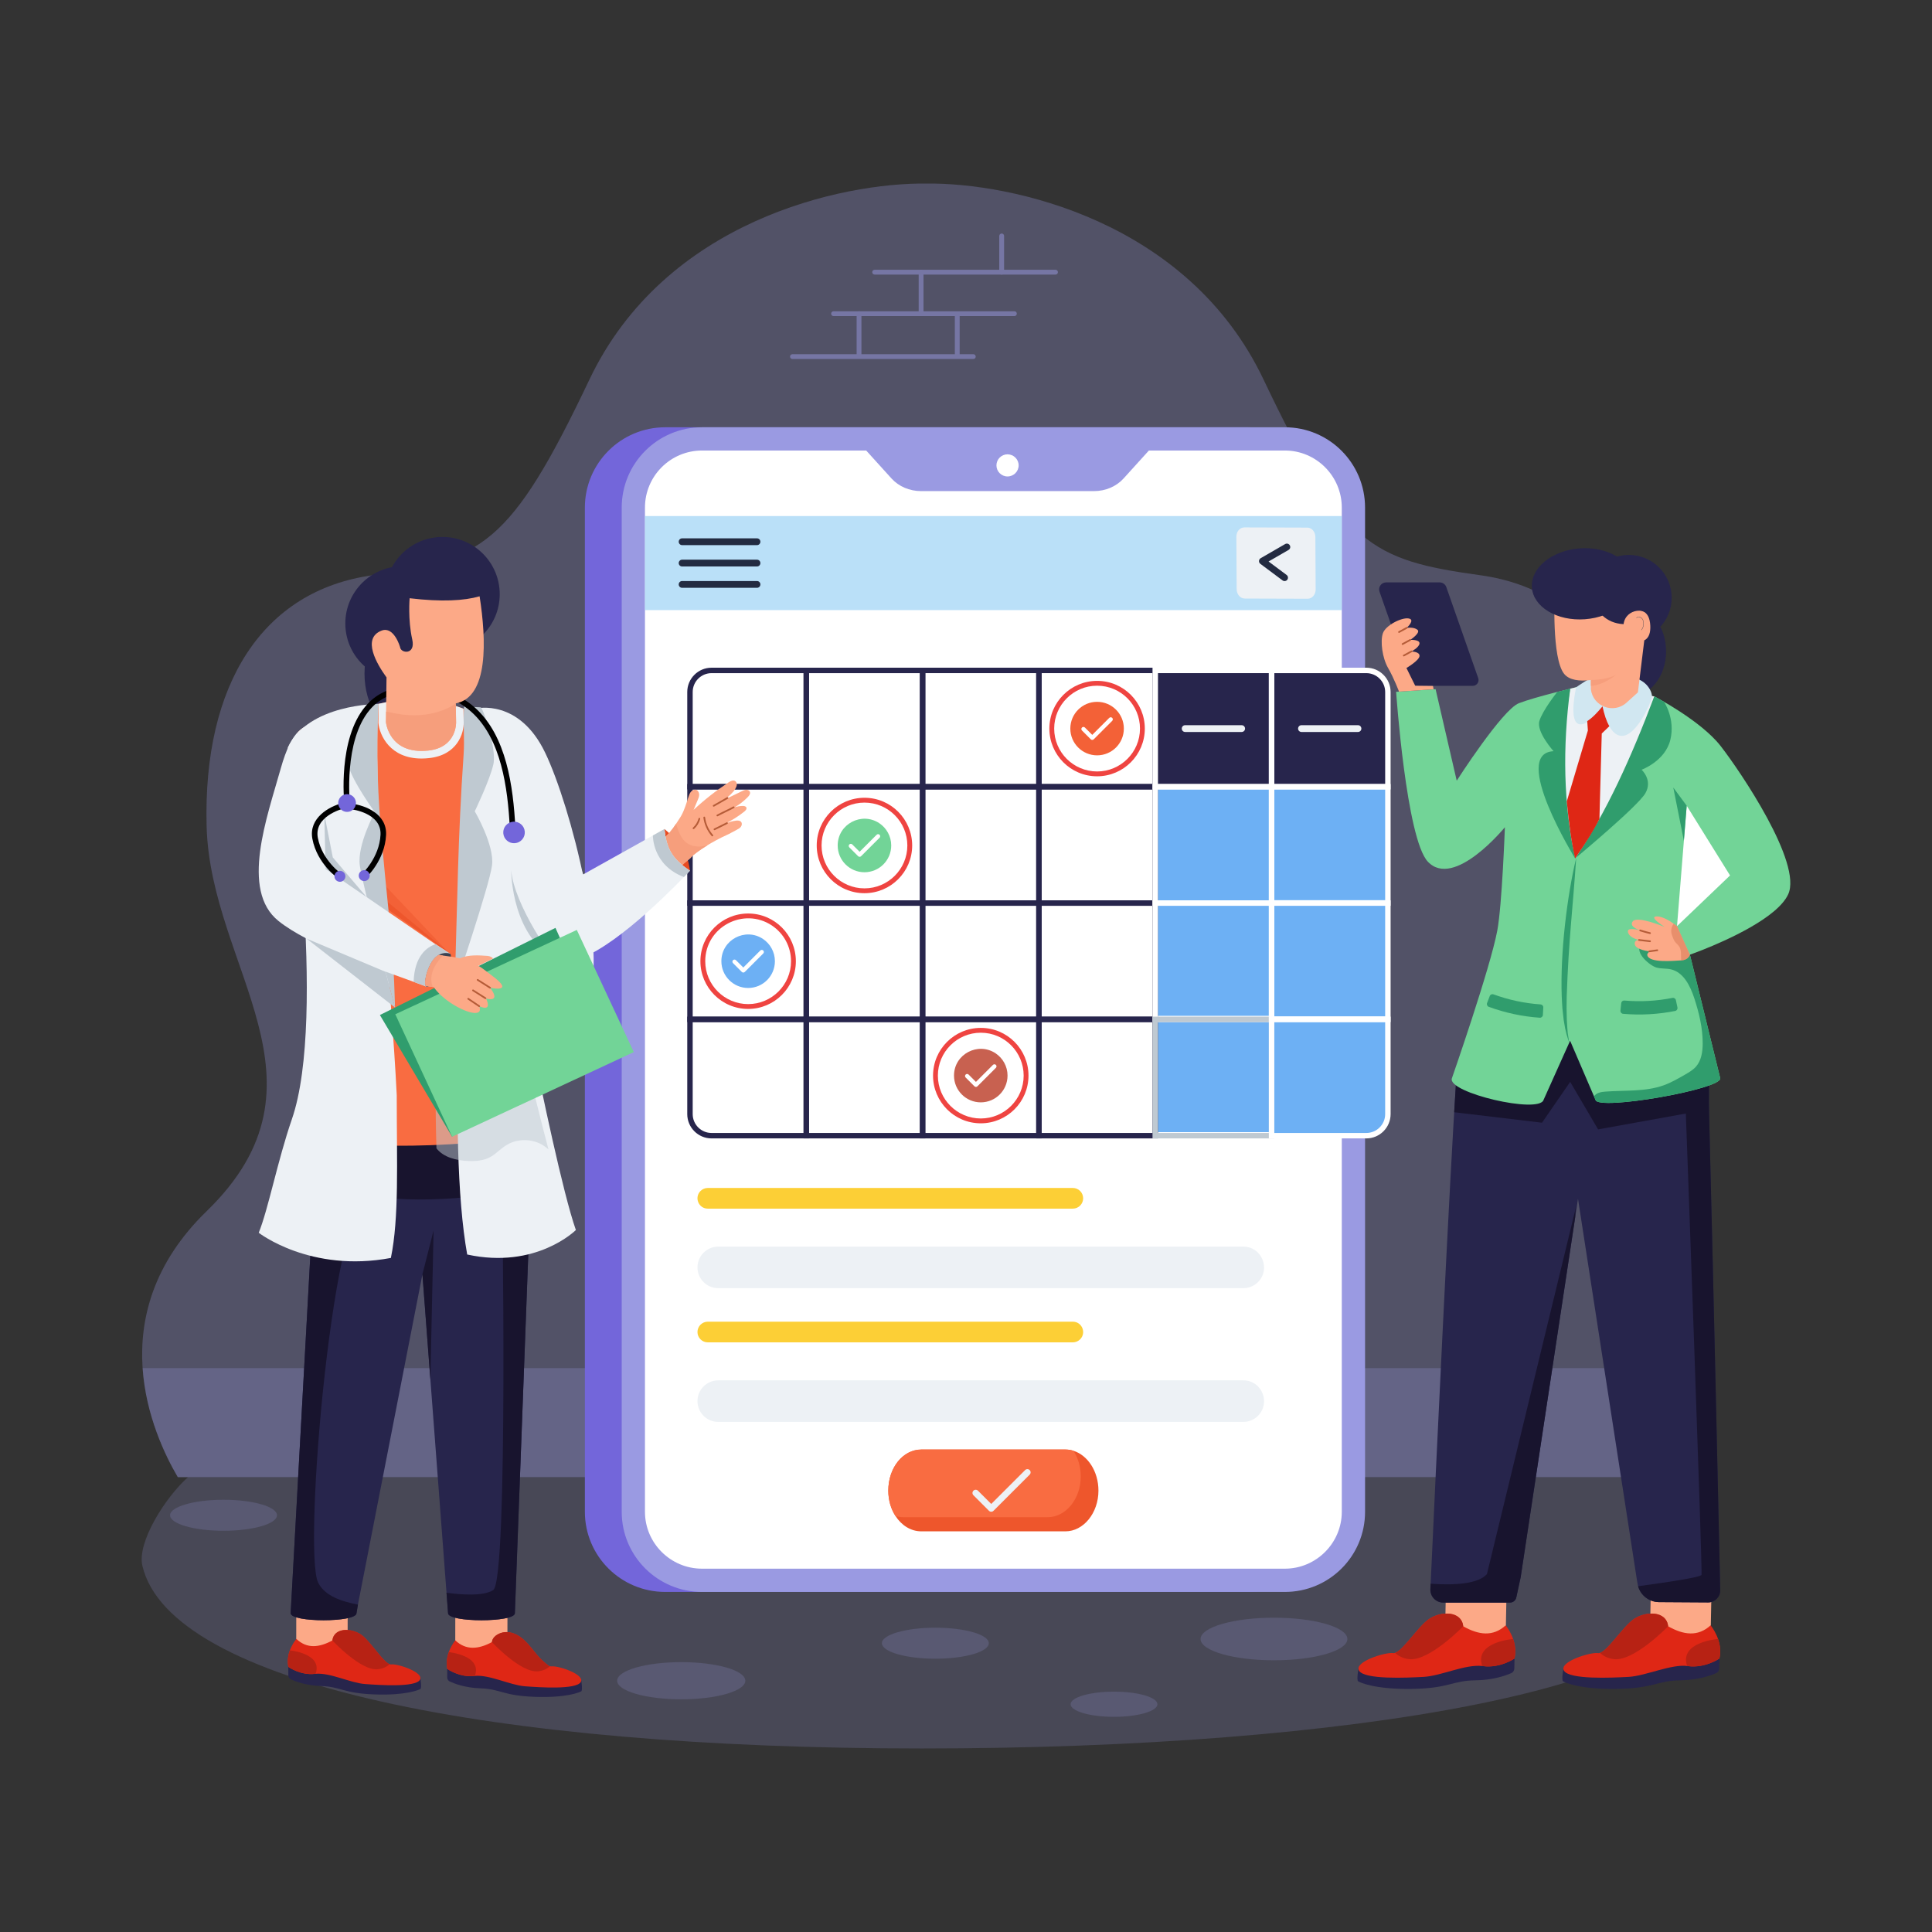 <?xml version="1.0" encoding="utf-8"?>
<svg xmlns="http://www.w3.org/2000/svg" enable-background="new 0 0 600 600" id="Layer_1" version="1.1" viewBox="0 0 600 600" x="0" y="0">
  <rect x="0" y="0" width="600" height="600" fill="#333333" stroke="none"/>
  <g id="Appointment_Scheduling_1_">
    <g id="Appointment_Scheduling">
      <g>
        <g opacity=".5">
          <g>
            <path d="M302.267,111.494H246.105c-0.414,0-0.75-0.336-0.75-0.75s0.336-0.75,0.75-0.75&#xD;&#xA;						h56.161c0.414,0,0.75,0.336,0.75,0.75S302.681,111.494,302.267,111.494z" fill="#9a9ae2"/>
          </g>
          <g>
            <path d="M315.03,98.166h-56.161c-0.414,0-0.75-0.336-0.75-0.75s0.336-0.75,0.75-0.75&#xD;&#xA;						h56.161c0.414,0,0.75,0.336,0.75,0.75S315.444,98.166,315.03,98.166z" fill="#9a9ae2"/>
          </g>
          <g>
            <path d="M327.794,85.274h-56.161c-0.414,0-0.75-0.336-0.75-0.75s0.336-0.75,0.75-0.75&#xD;&#xA;						h56.161c0.414,0,0.75,0.336,0.75,0.75S328.209,85.274,327.794,85.274z" fill="#9a9ae2"/>
          </g>
          <g>
            <path d="M286.056,98.166c-0.414,0-0.75-0.336-0.75-0.75V84.524&#xD;&#xA;						c0-0.414,0.336-0.75,0.75-0.75s0.75,0.336,0.75,0.75v12.892&#xD;&#xA;						C286.806,97.83,286.47,98.166,286.056,98.166z" fill="#9a9ae2"/>
          </g>
          <g>
            <path d="M266.779,111.057c-0.414,0-0.75-0.336-0.75-0.75V97.416&#xD;&#xA;						c0-0.414,0.336-0.75,0.75-0.75s0.75,0.336,0.75,0.75v12.892&#xD;&#xA;						C267.529,110.722,267.193,111.057,266.779,111.057z" fill="#9a9ae2"/>
          </g>
          <g>
            <path d="M297.282,111.229c-0.414,0-0.75-0.336-0.75-0.75V97.587&#xD;&#xA;						c0-0.414,0.336-0.75,0.75-0.75s0.75,0.336,0.75,0.75v12.892&#xD;&#xA;						C298.032,110.893,297.696,111.229,297.282,111.229z" fill="#9a9ae2"/>
          </g>
          <g>
            <path d="M311.08,85.274c-0.414,0-0.75-0.336-0.75-0.75V73.27&#xD;&#xA;						c0-0.414,0.336-0.75,0.75-0.75s0.75,0.336,0.75,0.75v11.254&#xD;&#xA;						C311.83,84.939,311.494,85.274,311.08,85.274z" fill="#9a9ae2"/>
          </g>
        </g>
        <g>
          <g>
            <g opacity=".3">
              <path d="M64.169,376.147c-33.39,32.415-16.674,69.46-8.954,82.584h461.215&#xD;&#xA;							c11.597-14.239,25.236-53.097-5.138-82.584c-41.4-40.163-1.18-75.264,0-119.5&#xD;&#xA;							c1.18-44.226-17.432-73.238-51.448-77.986&#xD;&#xA;							c-34.007-4.719-42.875-9.115-67.424-60.763&#xD;&#xA;							c-23.521-49.488-78.518-61.182-104.685-60.896&#xD;&#xA;							c-26.176-0.285-81.173,11.409-104.694,60.896&#xD;&#xA;							c-24.549,51.648-33.417,56.044-67.424,60.763&#xD;&#xA;							c-34.016,4.748-52.628,33.759-51.448,77.986&#xD;&#xA;							C65.358,300.883,105.569,335.984,64.169,376.147z" fill="#9a9ae2"/>
            </g>
            <g opacity=".25">
              <path d="M44.291,424.874c1.012,14.865,7.081,27.325,10.924,33.857h461.215&#xD;&#xA;							c5.579-6.85,11.628-19.398,13.024-33.857H44.291z" fill="#9a9ae2"/>
            </g>
            <g opacity=".2">
              <path d="M528.409,492.526c0,31.333-108.386,50.477-242.092,50.477&#xD;&#xA;							S52.846,523.031,44.216,486.274c-1.713-7.308,7.117-21.257,14.187-27.546h458.027&#xD;&#xA;							C529.361,465.998,528.409,484.4,528.409,492.526z" fill="#9a9ae2"/>
            </g>
          </g>
          <g>
            <g>
              <g>
                <g>
                  <g>
                    <path d="M412.495,157.643v311.845c0,13.776-11.127,24.902-24.902,24.902&#xD;&#xA;										H206.588c-13.775,0-24.95-11.126-24.95-24.902V157.643&#xD;&#xA;										c0-13.775,11.175-24.949,24.95-24.949h181.005&#xD;&#xA;										C401.368,132.694,412.495,143.868,412.495,157.643z" fill="#7366da"/>
                  </g>
                  <g>
                    <path d="M423.932,157.643v311.845c0,13.776-11.127,24.902-24.902,24.902&#xD;&#xA;										H218.026c-13.775,0-24.95-11.126-24.95-24.902V157.643&#xD;&#xA;										c0-13.775,11.175-24.949,24.95-24.949h181.005&#xD;&#xA;										C412.805,132.694,423.932,143.868,423.932,157.643z" fill="#9a9ae2"/>
                  </g>
                  <g>
                    <path d="M416.707,157.641v311.847c0,9.725-7.955,17.679-17.679,17.679&#xD;&#xA;										H218.025c-9.782,0-17.727-7.945-17.727-17.679V157.641&#xD;&#xA;										c0-9.791,7.936-17.727,17.727-17.727h181.003&#xD;&#xA;										C408.762,139.914,416.707,147.869,416.707,157.641z" fill="#fff"/>
                  </g>
                  <g opacity=".7">
                    <rect fill="#9dd3f5" height="29.212" width="216.407" x="200.3" y="160.263"/>
                  </g>
                </g>
              </g>
              <g>
                <g>
                  <path d="M235.092,169.296h-23.257c-0.583,0-1.055-0.472-1.055-1.055&#xD;&#xA;									s0.473-1.055,1.055-1.055h23.257c0.583,0,1.055,0.472,1.055,1.055&#xD;&#xA;									S235.675,169.296,235.092,169.296z" fill="#232b41"/>
                </g>
                <g>
                  <path d="M235.092,175.924h-23.257c-0.583,0-1.055-0.472-1.055-1.055&#xD;&#xA;									s0.473-1.055,1.055-1.055h23.257c0.583,0,1.055,0.472,1.055,1.055&#xD;&#xA;									S235.675,175.924,235.092,175.924z" fill="#232b41"/>
                </g>
                <g>
                  <path d="M235.092,182.551h-23.257c-0.583,0-1.055-0.472-1.055-1.055&#xD;&#xA;									s0.473-1.055,1.055-1.055h23.257c0.583,0,1.055,0.472,1.055,1.055&#xD;&#xA;									S235.675,182.551,235.092,182.551z" fill="#232b41"/>
                </g>
              </g>
              <g>
                <path d="M408.5,166.757l0.091,16.296&#xD;&#xA;								c0.009,1.6-1.101,2.893-2.482,2.888l-19.541-0.058&#xD;&#xA;								c-1.38-0.004-2.505-1.303-2.514-2.903l-0.091-16.296&#xD;&#xA;								c-0.009-1.6,1.101-2.893,2.482-2.888l19.541,0.058&#xD;&#xA;								C407.367,163.858,408.491,165.157,408.5,166.757z" fill="#edf1f5"/>
              </g>
              <g>
                <path d="M398.308,180.248l-6.891-5.14&#xD;&#xA;								c-0.606-0.453-0.553-1.38,0.103-1.759l7.596-4.388&#xD;&#xA;								c0.505-0.292,1.15-0.119,1.441,0.386c0.292,0.504,0.119,1.15-0.386,1.441&#xD;&#xA;								l-6.209,3.587l5.606,4.182c0.467,0.348,0.563,1.01,0.215,1.477&#xD;&#xA;								C399.439,180.496,398.779,180.598,398.308,180.248z" fill="#232b41"/>
              </g>
            </g>
            <g>
              <g>
                <path d="M336.383,372.142c0,1.758-1.419,3.211-3.211,3.211H219.817&#xD;&#xA;								c-2.862,0-4.277-3.456-2.271-5.482c0.582-0.576,1.382-0.94,2.271-0.94&#xD;&#xA;								h113.355C334.945,368.931,336.383,370.368,336.383,372.142z" fill="#fccf36"/>
              </g>
              <g>
                <path d="M390.679,398.166c-1.169,1.169-2.777,1.889-4.564,1.889H223.059&#xD;&#xA;								c-3.564,0-6.453-2.878-6.453-6.453c0-3.562,2.894-6.453,6.453-6.453h163.056&#xD;&#xA;								C391.894,387.149,394.699,394.146,390.679,398.166z" fill="#edf1f5"/>
              </g>
              <g>
                <path d="M335.443,415.941c-0.582,0.582-1.382,0.94-2.271,0.94H219.817&#xD;&#xA;								c-1.773,0-3.211-1.432-3.211-3.211c0-1.773,1.44-3.211,3.211-3.211h113.355&#xD;&#xA;								C336.047,410.46,337.443,413.941,335.443,415.941z" fill="#fccf36"/>
              </g>
              <g>
                <path d="M390.679,439.695c-1.169,1.169-2.777,1.889-4.564,1.889H223.059&#xD;&#xA;								c-3.564,0-6.453-2.878-6.453-6.453c0-3.563,2.894-6.453,6.453-6.453h163.056&#xD;&#xA;								C391.894,428.678,394.699,435.675,390.679,439.695z" fill="#edf1f5"/>
              </g>
            </g>
          </g>
          <g opacity=".2">
            <ellipse cx="211.566" cy="521.963" fill="#9a9ae2" rx="19.905" ry="5.775"/>
          </g>
          <g opacity=".2">
            <ellipse cx="290.485" cy="510.312" fill="#9a9ae2" rx="16.605" ry="4.818"/>
          </g>
          <g opacity=".2">
            <ellipse cx="69.419" cy="470.58" fill="#9a9ae2" rx="16.605" ry="4.818"/>
          </g>
          <g opacity=".2">
            <ellipse cx="345.966" cy="529.266" fill="#9a9ae2" rx="13.482" ry="3.912"/>
          </g>
          <g opacity=".2">
            <ellipse cx="395.643" cy="509.004" fill="#9a9ae2" rx="22.799" ry="6.615"/>
          </g>
          <g>
            <g>
              <path d="M341.132,462.935c0,6.971-4.667,12.638-10.254,12.638h-44.743&#xD;&#xA;							c-3.283,0-6.172-1.869-8.041-4.778c-1.394-2.152-2.223-4.889-2.223-7.86&#xD;&#xA;							c0-7.112,4.546-12.769,10.264-12.769h44.743c0.849,0,1.687,0.131,2.485,0.384&#xD;&#xA;							C337.788,451.934,341.132,456.914,341.132,462.935z" fill="#ee562c"/>
            </g>
            <g>
              <path d="M335.636,458.551c0,6.961-4.657,12.628-10.254,12.628h-44.743&#xD;&#xA;							c-0.879,0-1.738-0.131-2.546-0.384c-1.394-2.152-2.223-4.889-2.223-7.86&#xD;&#xA;							c0-7.112,4.546-12.769,10.264-12.769h44.743c0.849,0,1.687,0.131,2.485,0.384&#xD;&#xA;							C334.788,452.732,335.636,455.51,335.636,458.551z" fill="#f96c41"/>
            </g>
            <g>
              <path d="M307.131,469.19l-4.827-4.827c-0.391-0.39-0.391-1.024,0-1.414&#xD;&#xA;							c0.391-0.391,1.023-0.391,1.414,0l4.12,4.12l10.524-10.523&#xD;&#xA;							c0.391-0.391,1.023-0.391,1.414,0c0.391,0.39,0.391,1.024,0,1.414l-11.231,11.23&#xD;&#xA;							C308.154,469.58,307.522,469.58,307.131,469.19z" fill="#edf1f5"/>
            </g>
          </g>
          <g>
            <g>
              <g>
                <path d="M517.422,202.285c0,7.73-4.959,13.993-11.072,13.993&#xD;&#xA;								c-6.113,0-11.066-6.263-11.066-13.993c0-7.729,4.953-14,11.066-14&#xD;&#xA;								C512.463,188.285,517.422,194.555,517.422,202.285z" fill="#27254c"/>
              </g>
              <g>
                <g>
                  <g>
                    <g>
                      <g>
                        <g>
                          <rect fill="#fca987" height="18.838" transform="rotate(-88.887 521.935 502.251)" width="15.76" x="514.055" y="492.832"/>
                        </g>
                      </g>
                      <g>
                        <g>
                          <path d="M533.99,515.066l-0.06,3.091&#xD;&#xA;													c-0.012,0.634-0.389,1.201-0.971,1.455&#xD;&#xA;													c-1.714,0.748-5.653,2.16-11.082,2.227&#xD;&#xA;													c-7.402,0.091-8.034,2.507-19.864,2.669&#xD;&#xA;													c-11.435,0.156-15.989-1.994-16.582-2.358&#xD;&#xA;													c-0.593-0.364,0.161-4.392,0.161-4.392L533.99,515.066z" fill="#27254c"/>
                        </g>
                        <g>
                          <g>
                            <path d="M533.988,515.064c0,0-4.444,3.076-9.805,2.356&#xD;&#xA;														c-4.992-0.764-13.058,3.047-18.361,3.346&#xD;&#xA;														c-5.466,0.303-18.342,0.875-20.106-1.889&#xD;&#xA;														c-1.765-2.764,8.191-5.86,10.589-5.494&#xD;&#xA;														c2.411,0.348,7.551-8.209,11.22-10.645&#xD;&#xA;														c3.689-2.456,10.004-2.479,10.527,2.319&#xD;&#xA;														c4.773,2.71,9.267,3.314,13.2-0.303&#xD;&#xA;														C531.292,504.855,535.231,509.485,533.988,515.064z" fill="#df2715"/>
                          </g>
                          <g>
                            <path d="M533.988,515.064c0,0-4.444,3.076-9.805,2.356&#xD;&#xA;														c-0.07-0.011-0.145-0.022-0.22-0.023&#xD;&#xA;														c-2.584-7.497,9.593-8.393,9.593-8.393&#xD;&#xA;														C534.143,510.721,534.487,512.823,533.988,515.064z" fill="#b72214"/>
                          </g>
                          <g>
                            <path d="M518.052,505.058c0,0-10.607,10.976-16.85,10.202&#xD;&#xA;														c-1.894-0.234-3.303-0.976-4.29-1.944&#xD;&#xA;														c2.582-0.852,7.21-8.317,10.613-10.577&#xD;&#xA;														C511.215,500.283,517.53,500.26,518.052,505.058z" fill="#b72214"/>
                          </g>
                        </g>
                      </g>
                    </g>
                    <g>
                      <g>
                        <g>
                          <rect fill="#fca987" height="18.838" transform="rotate(-88.887 458.295 502.251)" width="15.76" x="450.415" y="492.832"/>
                        </g>
                      </g>
                      <g>
                        <g>
                          <path d="M470.35,515.066l-0.06,3.091&#xD;&#xA;													c-0.012,0.634-0.389,1.201-0.971,1.455&#xD;&#xA;													c-1.714,0.748-5.653,2.16-11.082,2.227&#xD;&#xA;													c-7.402,0.091-8.034,2.507-19.864,2.669&#xD;&#xA;													c-11.435,0.156-15.989-1.994-16.582-2.358&#xD;&#xA;													c-0.593-0.364,0.161-4.392,0.161-4.392L470.35,515.066z" fill="#27254c"/>
                        </g>
                        <g>
                          <g>
                            <path d="M470.349,515.064c0,0-4.444,3.076-9.805,2.356&#xD;&#xA;														c-0.07-0.011-0.145-0.022-0.22-0.023&#xD;&#xA;														c-5.345-0.597-12.746,3.065-18.141,3.369&#xD;&#xA;														c-5.466,0.303-18.342,0.875-20.106-1.889&#xD;&#xA;														c-1.765-2.764,8.191-5.86,10.589-5.494&#xD;&#xA;														c2.412,0.348,7.551-8.209,11.22-10.645&#xD;&#xA;														c3.689-2.456,10.004-2.479,10.527,2.319&#xD;&#xA;														c4.773,2.71,9.267,3.314,13.2-0.303&#xD;&#xA;														C467.653,504.855,471.592,509.485,470.349,515.064z" fill="#df2715"/>
                          </g>
                          <g>
                            <path d="M470.349,515.064c0,0-4.444,3.076-9.805,2.356&#xD;&#xA;														c-0.07-0.011-0.145-0.022-0.22-0.023&#xD;&#xA;														c-2.584-7.497,9.593-8.393,9.593-8.393&#xD;&#xA;														C470.504,510.721,470.848,512.823,470.349,515.064z" fill="#b72214"/>
                          </g>
                          <g>
                            <path d="M454.413,505.058c0,0-10.607,10.976-16.85,10.202&#xD;&#xA;														c-1.894-0.234-3.303-0.976-4.29-1.944&#xD;&#xA;														c2.582-0.852,7.21-8.317,10.613-10.577&#xD;&#xA;														C447.575,500.283,453.891,500.26,454.413,505.058z" fill="#b72214"/>
                          </g>
                        </g>
                      </g>
                    </g>
                    <g>
                      <path d="M534.228,493.837c0.057,2.083-1.646,3.825-3.758,3.806&#xD;&#xA;											l-15.3-0.095c-3.016-0.038-5.642-2.074-6.442-4.929&#xD;&#xA;											c-0.153-0.555-0.125-0.552-0.4-2.122l-0.105-0.695l-18.164-117.52&#xD;&#xA;											l-0.866,5.728l-16.937,111.793l-1.351,6.27&#xD;&#xA;											c-0.181,0.952-1.009,1.627-1.979,1.627h-20.695&#xD;&#xA;											c-2.265,0-4.072-1.846-4.015-4.11c0,0,0.029-0.599,0.086-1.741&#xD;&#xA;											c1.547-34.008,5.778-124.091,8.04-158.302&#xD;&#xA;											c2.769-0.799,5.328-2.464,7.66-4.11&#xD;&#xA;											c4.215-2.969,8.154-4.653,13.15-6.042c1.656-0.457,2.636-1.513,3.073-2.75&#xD;&#xA;											c41.899,1.385,37.661,1.245,38.003,1.256v10.866h16.499&#xD;&#xA;											C530.794,358.743,530.087,307.169,534.228,493.837z" fill="#27254c"/>
                    </g>
                    <g>
                      <path d="M534.228,493.837c0.057,2.083-1.646,3.825-3.758,3.806&#xD;&#xA;											l-15.3-0.095c-3.016-0.038-5.642-2.074-6.442-4.929&#xD;&#xA;											c9.173-1.247,19.515-2.797,19.696-3.539&#xD;&#xA;											c0.333-1.323-4.872-143.259-4.872-143.259l-27.251,4.92l-8.668-14.758&#xD;&#xA;											l-8.744,12.684l-27.28-3.254c0.257-4.434,0.504-8.411,0.733-11.866&#xD;&#xA;											c2.769-0.799,5.328-2.464,7.66-4.11&#xD;&#xA;											c4.215-2.969,8.154-4.653,13.15-6.042c1.656-0.457,2.636-1.513,3.073-2.75&#xD;&#xA;											c41.899,1.385,37.661,1.245,38.003,1.256v10.866h16.499&#xD;&#xA;											C530.794,358.743,530.087,307.169,534.228,493.837z" fill="#18142e"/>
                    </g>
                    <g>
                      <path d="M444.215,493.585c-0.05,2.261,1.753,4.115,4.02,4.115h20.692&#xD;&#xA;											c0.967,0,1.797-0.672,1.979-1.621l1.357-6.275l16.929-111.794&#xD;&#xA;											c0.031-3.241,0.881-5.429,0.868-5.731l-28.275,116.557&#xD;&#xA;											c-2.676,3.065-9.969,3.524-17.488,3.015&#xD;&#xA;											C444.246,492.989,444.215,493.585,444.215,493.585z" fill="#18142e"/>
                    </g>
                  </g>
                  <g>
                    <g>
                      <path d="M440.207,212.989h17.181c1.233,0,2.096-1.217,1.688-2.38&#xD;&#xA;											l-9.911-28.285c-0.305-0.872-1.128-1.455-2.052-1.455h-16.637&#xD;&#xA;											c-1.498,0-2.548,1.48-2.052,2.893l9.732,27.772&#xD;&#xA;											C438.461,212.405,439.283,212.989,440.207,212.989z" fill="#27254c"/>
                    </g>
                    <g>
                      <path d="M555.332,277.749c-3.397,7.326-19.201,14.32-26.633,17.27&#xD;&#xA;											c-2.369,0.932-3.882,1.465-3.882,1.465l9.41,38.346&#xD;&#xA;											c0.742,3.426-37.984,10.181-38.726,6.756l-0.466-1.094l-7.422-17.28&#xD;&#xA;											L479.364,341.586c-1.38,4.434-29.858-2.236-28.479-6.67&#xD;&#xA;											c0,0,11.894-34.102,14.111-45.91c1.484-7.907,2.36-32.104,2.36-32.104&#xD;&#xA;											s-15.747,19.325-23.911,10.714c-6.708-7.07-9.867-52.761-9.867-52.761&#xD;&#xA;											l12.255-0.828l6.565,28.422c0,0,14.13-22.065,19.316-24.064&#xD;&#xA;											c5.176-1.998,17.784-4.948,17.784-4.948l24.263,2.826&#xD;&#xA;											c0,0,14.482,7.536,20.61,15.434&#xD;&#xA;											C540.498,239.584,559.814,268.092,555.332,277.749z" fill="#72d497"/>
                    </g>
                    <g>
                      <path d="M495.501,341.586l-0.466-1.094&#xD;&#xA;											c0.048-0.095,0.114-0.181,0.19-0.267&#xD;&#xA;											c0.799-0.923,2.141-1.122,3.359-1.218&#xD;&#xA;											c6.061-0.457,12.341,0.095,18.069-1.951&#xD;&#xA;											c2.341-0.837,4.51-2.093,6.67-3.34&#xD;&#xA;											c1.208-0.695,2.445-1.418,3.378-2.464&#xD;&#xA;											c1.675-1.903,2.074-4.606,2.084-7.136&#xD;&#xA;											c0.019-4.786-1.104-9.496-2.588-14.044&#xD;&#xA;											c-1.256-3.844-3.321-8.107-7.27-9.03&#xD;&#xA;											c-1.475-0.343-3.045-0.152-4.501-0.562&#xD;&#xA;											c-2.017-0.571-6.661-4.462-4.986-6.889&#xD;&#xA;											c0.98-1.427,3.368-1.161,4.843-1.113c2.15,0.076,4.301,0.171,6.451,0.247&#xD;&#xA;											l4.082,3.759l9.41,38.346C534.97,338.256,496.243,345.011,495.501,341.586z" fill="#309d6d"/>
                    </g>
                    <g>
                      <polygon fill="#fff" points="537.282 271.878 520.811 287.626 523.818 250.222"/>
                    </g>
                    <g>
                      <polygon fill="#edf1f5" points="482.545 244.526 489.499 266.455 506.887 238.402 513.759 216.265 489.493 213.439 487.646 213.878"/>
                    </g>
                    <g>
                      <path d="M516.767,217.939c0,0,3.592,5.23,1.966,11.85&#xD;&#xA;											c-1.627,6.62-8.92,9.257-8.92,9.257s3.534,3.198,1.178,7.293&#xD;&#xA;											c-2.356,4.095-21.824,20.253-21.824,20.253&#xD;&#xA;											c9.673-14.103,17.5-31.55,24.591-50.328L516.767,217.939z" fill="#309d6d"/>
                    </g>
                    <g>
                      <path d="M487.648,213.879c-2.408,18.265-2.112,35.82,1.518,52.713&#xD;&#xA;											c0,0-20.177-32.662-6.688-33.3c0,0-5.401-6.001-4.42-9.339&#xD;&#xA;											s5.565-9.072,5.565-9.072L487.648,213.879z" fill="#309d6d"/>
                    </g>
                    <g>
                      <path d="M506.949,210.462c4.321,0.538,6.434,4.514,6.036,6.229&#xD;&#xA;											c-0.477,2.05-4.78,11.75-9.223,11.837s-5.967-8.82-5.967-8.82&#xD;&#xA;											s-5.002,6.517-7.784,5.031c-2.782-1.486-0.515-11.301-0.515-11.301&#xD;&#xA;											s4.858-3.509,7.123-3.813C498.095,209.425,503.419,210.022,506.949,210.462z" fill="#d1e7f1"/>
                    </g>
                    <g>
                      <path d="M499.801,225.523l-2.362,2.28l-0.721,26.5&#xD;&#xA;											c-1.695,3.482-4.422,7.736-7.55,12.289&#xD;&#xA;											c-1.148-4.953-1.96-11.027-2.591-17.708l6.554-22.017l-0.2-2.921&#xD;&#xA;											c1.642-1.033,3.202-2.737,4.745-4.583&#xD;&#xA;											C498.197,221.781,498.856,223.931,499.801,225.523z" fill="#df2715"/>
                    </g>
                    <g>
                      <path d="M434.48,214.79c0,0-1.548-4.142-3.378-7.306&#xD;&#xA;											c-1.83-3.164-2.481-8.313-1.644-10.794&#xD;&#xA;											c0.837-2.481,5.8-4.994,8.003-4.622s-0.589,2.916-0.589,2.916&#xD;&#xA;											s2.171-0.341,3.319,0.589c1.148,0.931-2.202,3.133-2.202,3.133&#xD;&#xA;											s2.885-0.124,2.854,1.086c-0.031,1.21-2.512,2.543-2.512,2.543&#xD;&#xA;											s2.606,0,2.513,1.396c-0.093,1.396-4.064,3.722-4.064,3.722l2.73,5.521&#xD;&#xA;											l5.521,0.062l0.187,1.031L434.48,214.79z" fill="#fca987"/>
                    </g>
                    <g>
                      <path d="M524.817,296.484c0,0-0.428,1.646-2.588,1.76&#xD;&#xA;											c-0.038,0-0.076,0-0.124,0.01c-2.312,0.143-9.915,0.885-10.514-1.58&#xD;&#xA;											c-0.143-0.599,0.609-0.989,0.618-1.218&#xD;&#xA;											c-1.389-0.19-4.425-0.79-4.529-2.331&#xD;&#xA;											c-0.057-0.923,0.599-1.189,1.323-1.208&#xD;&#xA;											c-1.294-0.314-2.902-0.961-3.368-2.226&#xD;&#xA;											c-0.656-1.808,2.531-1.075,3.739-0.742&#xD;&#xA;											c-1.037-0.352-3.425-1.351-2.303-2.816&#xD;&#xA;											c1.351-1.751,9.154,1.427,9.934,1.741&#xD;&#xA;											c-0.542-0.342-4.976-3.14-2.569-3.273&#xD;&#xA;											c1.722-0.085,4.015,1.313,5.328,2.236&#xD;&#xA;											c0.637,0.457,1.047,0.79,1.047,0.79L524.817,296.484z" fill="#fca987"/>
                    </g>
                  </g>
                </g>
                <g>
                  <path d="M489.499,266.455c-1.044,15.813-2.343,25.241-2.941,43.074&#xD;&#xA;									l-0.045,3.585l0.076,3.583c0.041,1.193,0.171,2.377,0.237,3.577&#xD;&#xA;									c0.015,0.604,0.167,1.18,0.242,1.776l0.261,1.791&#xD;&#xA;									c-0.646-2.089-1.06-2.844-1.708-7.055l-0.404-3.615&#xD;&#xA;									c-0.092-1.207-0.134-2.416-0.203-3.626&#xD;&#xA;									C484.509,296.002,486.665,278.244,489.499,266.455z" fill="#309d6d"/>
                </g>
              </g>
              <g>
                <g>
                  <g>
                    <g>
                      <g>
                        <path d="M519.156,185.651c0,7.351-5.964,13.308-13.315,13.308&#xD;&#xA;												c-7.351,0-13.308-5.957-13.308-13.308c0-7.351,5.957-13.315,13.308-13.315&#xD;&#xA;												C513.192,172.336,519.156,178.3,519.156,185.651z" fill="#27254c"/>
                      </g>
                      <g>
                        <path d="M510.647,198.869l-1.98,16.15l-3.515,3.183&#xD;&#xA;												c-4.009,3.631-10.446,1.227-11.093-4.144c0-0.133,0-2.97,0-2.869&#xD;&#xA;												c-3.533,0.462-6.747,0.036-8.312-1.933&#xD;&#xA;												c-3.901-4.897-2.917-24.865-2.917-24.865&#xD;&#xA;												c8.348-15.142,26.394-2.786,26.394-2.786s0.379,3.687,0.605,8.134&#xD;&#xA;												c1.814,0.427,2.561,2.265,2.68,4.506&#xD;&#xA;												C512.627,196.32,512.153,198.134,510.647,198.869z" fill="#fca987"/>
                      </g>
                      <g>
                        <path d="M508.667,176.921l-16.304-5.466l-2.654,2.376v11.448&#xD;&#xA;												c1.42-1.596,2.707-3.692,3.555-6.449c0,0-0.32,14.418,10.956,15.011&#xD;&#xA;												c0.6-4.955,7.584-5.655,8.618-1.352l2.931-0.628L508.667,176.921z" fill="#27254c"/>
                      </g>
                    </g>
                    <g>
                      <g>
                        <path d="M509.752,195.68c-0.021-0.015-0.025-0.044-0.009-0.065&#xD;&#xA;												c0.977-1.299,0.771-3.04-0.015-3.674c-0.387-0.313-1.043-0.411-1.469-0.032&#xD;&#xA;												c-0.018,0.017-0.047,0.016-0.065-0.004&#xD;&#xA;												c-0.117-0.132,0.826-0.658,1.593-0.037&#xD;&#xA;												c0.81,0.654,1.046,2.453,0.031,3.802&#xD;&#xA;												C509.808,195.683,509.771,195.695,509.752,195.68z" fill="#3c4150"/>
                      </g>
                    </g>
                  </g>
                </g>
                <g>
                  <path d="M507.088,180.16c0.446,6.078-6.215,11.517-14.871,12.152&#xD;&#xA;									c-8.656,0.634-16.031-3.776-16.476-9.854&#xD;&#xA;									c-0.446-6.077,6.207-11.522,14.863-12.156&#xD;&#xA;									C499.259,169.667,506.642,174.082,507.088,180.16z" fill="#27254c"/>
                </g>
                <g>
                  <path d="M501.906,209.555c-0.239,0.195-4.07,3.327-7.848,3.433v-1.796&#xD;&#xA;									C494.058,211.192,499.048,211.166,501.906,209.555z" fill="#f69e7c"/>
                </g>
              </g>
            </g>
            <g>
              <path d="M512.373,290.053c-1.591-0.37-3.065-0.848-3.08-0.853&#xD;&#xA;							c-0.139-0.045-0.215-0.194-0.169-0.333c0.045-0.138,0.195-0.215,0.333-0.169&#xD;&#xA;							c0.015,0.005,1.468,0.476,3.036,0.84c0.142,0.033,0.23,0.175,0.198,0.317&#xD;&#xA;							C512.656,289.997,512.514,290.085,512.373,290.053z" fill="#b55c38"/>
            </g>
            <g>
              <path d="M512.401,292.579l-3.429-0.399&#xD;&#xA;							c-0.346-0.04-0.287-0.564,0.062-0.524l3.429,0.399&#xD;&#xA;							c0.145,0.017,0.249,0.148,0.231,0.293&#xD;&#xA;							C512.678,292.487,512.552,292.596,512.401,292.579z" fill="#b55c38"/>
            </g>
            <g>
              <path d="M511.948,295.494c-0.02-0.144,0.081-0.278,0.225-0.298&#xD;&#xA;							l2.49-0.352c0.352-0.043,0.416,0.475,0.074,0.523l-2.49,0.352&#xD;&#xA;							C512.096,295.739,511.968,295.633,511.948,295.494z" fill="#b55c38"/>
            </g>
            <g opacity=".5">
              <path d="M524.817,296.484c0,0-0.428,1.646-2.588,1.76&#xD;&#xA;							c-0.038,0-0.076,0-0.124,0.01c-0.157-1.411,0.187-3.022-0.58-4.244&#xD;&#xA;							c-0.419-0.666-1.104-1.123-1.522-1.789c-0.162-0.267-0.276-0.552-0.39-0.838&#xD;&#xA;							c-0.247-0.609-0.495-1.218-0.571-1.865c-0.124-0.97,0.171-1.912,0.723-2.683&#xD;&#xA;							c0.637,0.457,1.047,0.79,1.047,0.79L524.817,296.484z" fill="#d37652"/>
            </g>
            <g>
              <path d="M434.247,196.41c-0.07-0.128-0.022-0.288,0.106-0.358&#xD;&#xA;							l2.392-1.299c0.127-0.07,0.287-0.023,0.358,0.106&#xD;&#xA;							c0.07,0.128,0.022,0.288-0.106,0.358l-2.392,1.299&#xD;&#xA;							C434.478,196.585,434.317,196.538,434.247,196.41z" fill="#b55c38"/>
            </g>
            <g>
              <path d="M435.348,200.148c-0.07-0.128-0.022-0.288,0.106-0.358&#xD;&#xA;							l2.392-1.299c0.127-0.07,0.288-0.023,0.358,0.106&#xD;&#xA;							c0.07,0.128,0.022,0.288-0.106,0.358l-2.392,1.299&#xD;&#xA;							C435.579,200.324,435.418,200.277,435.348,200.148z" fill="#b55c38"/>
            </g>
            <g>
              <path d="M435.728,203.713c-0.07-0.128-0.022-0.288,0.106-0.358&#xD;&#xA;							l2.392-1.299c0.126-0.07,0.288-0.023,0.358,0.106&#xD;&#xA;							c0.07,0.128,0.022,0.288-0.106,0.358l-2.392,1.299&#xD;&#xA;							C435.959,203.889,435.798,203.842,435.728,203.713z" fill="#b55c38"/>
            </g>
            <g>
              <path d="M520.947,312.879c0.105,0.494-0.213,0.985-0.707,1.081&#xD;&#xA;							c-5.318,1.059-10.763,1.358-16.173,0.889c-0.502-0.041-0.871-0.495-0.822-0.997&#xD;&#xA;							c0.078-0.78,0.156-1.551,0.243-2.322c0.05-0.494,0.479-0.845,0.972-0.803&#xD;&#xA;							c4.995,0.432,10.019,0.156,14.936-0.821c0.486-0.096,0.959,0.206,1.063,0.691&#xD;&#xA;							C520.622,311.355,520.784,312.113,520.947,312.879z" fill="#309d6d"/>
            </g>
            <g>
              <path d="M461.822,311.499c-0.18,0.471,0.058,1.006,0.531,1.178&#xD;&#xA;							c5.089,1.871,10.422,3.011,15.84,3.386c0.502,0.037,0.938-0.354,0.966-0.858&#xD;&#xA;							c0.044-0.782,0.086-1.556,0.12-2.332c0.027-0.496-0.342-0.909-0.836-0.944&#xD;&#xA;							c-5.001-0.348-9.922-1.4-14.628-3.127&#xD;&#xA;							c-0.465-0.17-0.979,0.055-1.158,0.518&#xD;&#xA;							C462.379,310.043,462.101,310.767,461.822,311.499z" fill="#309d6d"/>
            </g>
            <g>
              <polygon fill="#309d6d" points="523.818 250.222 522.943 261.107 519.651 244.57"/>
            </g>
          </g>
        </g>
        <g>
          <g>
            <rect fill="#27254c" height="36.119" width="36.126" x="358.772" y="208.209"/>
          </g>
          <g>
            <path d="M431.023,214.91v29.418h-36.126v-36.119h29.425&#xD;&#xA;						C428.023,208.209,431.023,211.209,431.023,214.91z" fill="#27254c"/>
          </g>
          <g>
            <rect fill="#6db0f4" height="36.119" width="36.126" x="358.772" y="244.132"/>
          </g>
          <g>
            <rect fill="#6db0f4" height="36.119" width="36.126" x="394.897" y="244.132"/>
            <path d="M431.523,280.75h-37.126v-37.119h37.126V280.75z M395.397,279.75&#xD;&#xA;						h35.126v-35.119h-35.126V279.75z" fill="#27254c"/>
          </g>
          <g>
            <rect fill="#6db0f4" height="36.119" width="36.126" x="358.772" y="280.055"/>
          </g>
          <g>
            <rect fill="#6db0f4" height="36.119" width="36.126" x="394.897" y="280.055"/>
            <path d="M431.523,316.673h-37.126v-37.118h37.126V316.673z M395.397,315.673&#xD;&#xA;						h35.126v-35.118h-35.126V315.673z" fill="#fff"/>
          </g>
          <g>
            <rect fill="#6db0f4" height="36.119" width="36.126" x="358.772" y="315.978"/>
            <path d="M395.398,352.596h-37.126v-37.118h37.126V352.596z M359.272,351.596&#xD;&#xA;						h35.126v-35.118h-35.126V351.596z" fill="#fff"/>
          </g>
          <g>
            <path d="M431.023,315.978v29.418c0,3.701-3,6.701-6.701,6.701h-29.425&#xD;&#xA;						v-36.119H431.023z" fill="#6db0f4"/>
          </g>
          <g>
            <g>
              <g>
                <path d="M251.246,245.174h-37.812v-30.267c0-4.16,3.385-7.545,7.545-7.545&#xD;&#xA;								h30.267V245.174z M215.123,243.486h34.435v-34.435h-28.579&#xD;&#xA;								c-3.229,0-5.856,2.627-5.856,5.857V243.486z" fill="#27254c"/>
              </g>
              <g>
                <path d="M287.37,245.174h-37.812v-37.812h37.812V245.174z M251.246,243.486&#xD;&#xA;								h34.435v-34.435H251.246V243.486z" fill="#27254c"/>
              </g>
              <g>
                <path d="M323.493,245.174h-37.812v-37.812h37.812V245.174z M287.37,243.486&#xD;&#xA;								h34.435v-34.435h-34.435V243.486z" fill="#27254c"/>
              </g>
              <g>
                <path d="M359.616,245.174h-37.812v-37.812h37.812V245.174z M323.493,243.486&#xD;&#xA;								h34.435v-34.435h-34.435V243.486z" fill="#27254c"/>
              </g>
            </g>
            <g>
              <g>
                <path d="M251.246,281.298h-37.812V243.486h37.812V281.298z M215.123,279.609&#xD;&#xA;								h34.435v-34.435h-34.435V279.609z" fill="#27254c"/>
              </g>
              <g>
                <path d="M287.37,281.298h-37.812V243.486h37.812V281.298z M251.246,279.609&#xD;&#xA;								h34.435v-34.435H251.246V279.609z" fill="#27254c"/>
              </g>
              <g>
                <path d="M323.493,281.298h-37.812V243.486h37.812V281.298z M287.37,279.609&#xD;&#xA;								h34.435v-34.435h-34.435V279.609z" fill="#27254c"/>
              </g>
              <g>
                <path d="M359.616,281.298h-37.812V243.486h37.812V281.298z M323.493,279.609&#xD;&#xA;								h34.435v-34.435h-34.435V279.609z" fill="#27254c"/>
              </g>
            </g>
            <g>
              <g>
                <path d="M251.246,317.421h-37.812v-37.812h37.812V317.421z M215.123,315.733&#xD;&#xA;								h34.435v-34.435h-34.435V315.733z" fill="#27254c"/>
              </g>
              <g>
                <path d="M251.246,353.542h-30.267c-4.16,0-7.545-3.385-7.545-7.545v-30.267&#xD;&#xA;								h37.812V353.542z M215.123,317.419v28.578c0,3.229,2.627,5.857,5.856,5.857&#xD;&#xA;								h28.579v-34.435H215.123z" fill="#27254c"/>
              </g>
              <g>
                <path d="M287.37,317.421h-37.812v-37.812h37.812V317.421z M251.246,315.733&#xD;&#xA;								h34.435v-34.435H251.246V315.733z" fill="#27254c"/>
              </g>
              <g>
                <path d="M323.493,317.421h-37.812v-37.812h37.812V317.421z M287.37,315.733&#xD;&#xA;								h34.435v-34.435h-34.435V315.733z" fill="#27254c"/>
              </g>
              <g>
                <path d="M323.493,353.542h-37.812v-37.812h37.812V353.542z M287.37,351.854&#xD;&#xA;								h34.435v-34.435h-34.435V351.854z" fill="#27254c"/>
              </g>
              <g>
                <path d="M359.616,317.421h-37.812v-37.812h37.812V317.421z M323.493,315.733&#xD;&#xA;								h34.435v-34.435h-34.435V315.733z" fill="#27254c"/>
              </g>
              <g>
                <path d="M287.37,353.542h-37.812v-37.812h37.812V353.542z M251.246,351.854&#xD;&#xA;								h34.435v-34.435H251.246V351.854z" fill="#27254c"/>
              </g>
              <g>
                <path d="M359.616,353.542h-37.812v-37.812h37.812V353.542z M323.493,351.854&#xD;&#xA;								h34.435v-34.435h-34.435V351.854z" fill="#27254c"/>
              </g>
              <g>
                <path d="M395.741,245.174h-37.812v-37.812h37.812V245.174z M359.618,243.486&#xD;&#xA;								h34.435v-34.435h-34.435V243.486z" fill="#fff"/>
              </g>
              <g>
                <path d="M395.741,281.298h-37.812V243.486h37.812V281.298z M359.618,279.609&#xD;&#xA;								h34.435v-34.435h-34.435V279.609z" fill="#fff"/>
              </g>
              <g>
                <path d="M395.741,317.421h-37.812v-37.812h37.812V317.421z M359.618,315.733&#xD;&#xA;								h34.435v-34.435h-34.435V315.733z" fill="#fff"/>
              </g>
              <g>
                <path d="M395.741,353.542h-37.812v-37.812h37.812V353.542z M359.618,351.854&#xD;&#xA;								h34.435v-34.435h-34.435V351.854z" fill="#bfc9d1"/>
              </g>
              <g>
                <path d="M431.866,245.174h-37.812v-37.812h30.267&#xD;&#xA;								c4.16,0,7.545,3.385,7.545,7.545V245.174z M395.742,243.486h34.435v-28.578&#xD;&#xA;								c0-3.229-2.627-5.857-5.856-5.857H395.742V243.486z" fill="#fff"/>
              </g>
              <g>
                <path d="M431.866,281.298h-37.812V243.486h37.812V281.298z M395.742,279.609&#xD;&#xA;								h34.435v-34.435H395.742V279.609z" fill="#fff"/>
              </g>
              <g>
                <path d="M431.866,317.421h-37.812v-37.812h37.812V317.421z M395.742,315.733&#xD;&#xA;								h34.435v-34.435H395.742V315.733z" fill="#fff"/>
              </g>
              <g>
                <path d="M424.321,353.542h-30.267v-37.812h37.812v30.267&#xD;&#xA;								C431.866,350.157,428.481,353.542,424.321,353.542z M395.742,351.854h28.579&#xD;&#xA;								c3.229,0,5.856-2.627,5.856-5.857v-28.578H395.742V351.854z" fill="#fff"/>
              </g>
            </g>
          </g>
        </g>
        <g>
          <g>
            <g>
              <g>
                <g>
                  <path d="M202.909,273.197l11.372-2.8&#xD;&#xA;									c-0.929-6.715-3.36-9.023-7.93-12.938l-4.267,8.062&#xD;&#xA;									c0,0-0.786,1.697-1.045,2.907C200.779,269.638,202.909,273.197,202.909,273.197z" fill="#e84b21"/>
                </g>
                <g>
                  <g>
                    <g>
                      <path d="M203.838,262.398c1.344,1.696,2.671,3.403,3.985,5.116&#xD;&#xA;											c0.709,0.935,1.445,1.939,1.642,3.079&#xD;&#xA;											c0.03,0.131,0.042,0.268,0.049,0.407&#xD;&#xA;											c-0.001-0.051,0.093-0.168,0.234-0.287&#xD;&#xA;											c0.153-0.162,0.356-0.34,0.423-0.398&#xD;&#xA;											c0.252-0.262,0.52-0.524,0.777-0.784&#xD;&#xA;											c0.517-0.494,1.037-0.982,1.574-1.455&#xD;&#xA;											c0.537-0.473,1.087-0.922,1.643-1.375&#xD;&#xA;											c0.287-0.221,0.498-0.499,0.74-0.759&#xD;&#xA;											c0.089-0.098,0.188-0.198,0.289-0.282&#xD;&#xA;											c0.85-0.697,1.732-1.345,2.647-1.962c0.626-0.428,1.267-0.836,1.919-1.226&#xD;&#xA;											c0.858-0.526,1.735-1.027,2.615-1.501&#xD;&#xA;											c1.073-0.578,2.171-1.14,3.286-1.635&#xD;&#xA;											c1.063-0.453,2.057-1.1,3.1-1.61&#xD;&#xA;											c0.479-0.249,0.981-0.507,1.312-0.941&#xD;&#xA;											c0.333-0.438,0.442-1.083,0.106-1.509&#xD;&#xA;											c-0.359-0.469-1.034-0.489-1.616-0.417&#xD;&#xA;											c-1.208,0.152-2.386,0.486-3.482,1.022&#xD;&#xA;											c2.154-1.063,4.194-2.336,6.065-3.831&#xD;&#xA;											c0.404-0.311,0.85-0.825,0.627-1.287&#xD;&#xA;											c-0.17-0.38-0.664-0.457-1.066-0.467&#xD;&#xA;											c-0.884-0.003-1.76,0.15-2.58,0.432&#xD;&#xA;											c1.512-0.869,2.912-1.96,4.134-3.217c0.417-0.43,0.836-1.013,0.631-1.577&#xD;&#xA;											c-0.163-0.44-0.667-0.668-1.131-0.655&#xD;&#xA;											c-0.464,0.013-0.904,0.217-1.326,0.426&#xD;&#xA;											c-1.709,0.824-3.414,1.655-5.134,2.482&#xD;&#xA;											c1.089-1.019,2.335-1.963,3.085-3.251&#xD;&#xA;											c0.227-0.391,0.419-0.818,0.431-1.265&#xD;&#xA;											c0.03-0.452-0.166-0.921-0.567-1.151c-0.59-0.339-1.343,0.048-1.922,0.417&#xD;&#xA;											c-3.881,2.552-7.535,5.408-10.929,8.577&#xD;&#xA;											c0.429-0.999,0.851-1.996,1.258-2.991&#xD;&#xA;											c0.24-0.546,0.477-1.119,0.483-1.721&#xD;&#xA;											c-0.01-0.601-0.296-1.244-0.85-1.471&#xD;&#xA;											c-0.586-0.226-1.265,0.044-1.677,0.511&#xD;&#xA;											c-0.411,0.463-0.62,1.079-0.817,1.673&#xD;&#xA;											c-0.633,1.929-1.203,3.942-2.193,5.741&#xD;&#xA;											c-0.119,0.222-0.245,0.437-0.388,0.653&#xD;&#xA;											c-0.417,0.65-0.83,1.301-1.261,1.942&#xD;&#xA;											c-0.618,0.926-1.26,1.83-1.995,2.682&#xD;&#xA;											C207.665,258.89,204.108,262.474,203.838,262.398z" fill="#fca987"/>
                    </g>
                    <g>
                      <path d="M222.781,253.514c-0.092,0-0.183-0.049-0.231-0.136&#xD;&#xA;											c-0.071-0.127-0.025-0.288,0.103-0.359&#xD;&#xA;											c0.56-0.311,1.567-0.803,2.542-1.279&#xD;&#xA;											c0.968-0.473,1.97-0.962,2.517-1.266&#xD;&#xA;											c0.126-0.071,0.288-0.025,0.359,0.102&#xD;&#xA;											c0.071,0.127,0.025,0.288-0.103,0.359&#xD;&#xA;											c-0.56,0.311-1.567,0.803-2.542,1.279&#xD;&#xA;											c-0.968,0.473-1.97,0.962-2.517,1.266&#xD;&#xA;											C222.869,253.504,222.825,253.514,222.781,253.514z" fill="#b55c38"/>
                    </g>
                    <g>
                      <path d="M221.646,250.514c-0.091,0-0.181-0.048-0.229-0.133&#xD;&#xA;											c-0.072-0.127-0.028-0.288,0.099-0.36l4.277-2.44&#xD;&#xA;											c0.126-0.072,0.288-0.029,0.36,0.098&#xD;&#xA;											c0.072,0.127,0.028,0.288-0.099,0.36l-4.277,2.44&#xD;&#xA;											C221.736,250.503,221.691,250.514,221.646,250.514z" fill="#b55c38"/>
                    </g>
                    <g>
                      <path d="M221.891,257.816c-0.097,0-0.19-0.054-0.237-0.147&#xD;&#xA;											c-0.064-0.131-0.011-0.289,0.12-0.354l3.883-1.922&#xD;&#xA;											c0.13-0.065,0.289-0.011,0.354,0.119&#xD;&#xA;											c0.064,0.131,0.011,0.289-0.12,0.354l-3.883,1.922&#xD;&#xA;											C221.97,257.807,221.93,257.816,221.891,257.816z" fill="#b55c38"/>
                    </g>
                  </g>
                  <g>
                    <path d="M203.838,262.398c1.344,1.696,2.671,3.403,3.985,5.116&#xD;&#xA;										c0.709,0.935,1.445,1.939,1.642,3.079c0.03,0.131,0.042,0.268,0.049,0.407&#xD;&#xA;										c-0.001-0.051,0.093-0.168,0.234-0.287&#xD;&#xA;										c0.153-0.162,0.356-0.34,0.423-0.398&#xD;&#xA;										c0.252-0.262,0.52-0.524,0.777-0.784&#xD;&#xA;										c0.517-0.494,1.037-0.982,1.574-1.455&#xD;&#xA;										c0.537-0.473,1.087-0.922,1.643-1.375&#xD;&#xA;										c0.287-0.221,0.498-0.499,0.74-0.759&#xD;&#xA;										c0.089-0.098,0.188-0.198,0.289-0.282c0.85-0.697,1.732-1.345,2.647-1.962&#xD;&#xA;										c0.626-0.428,1.267-0.836,1.919-1.226c-0.307,0.093-0.621,0.173-0.936,0.238&#xD;&#xA;										c-1.879,0.393-3.967,0.217-5.524-0.905&#xD;&#xA;										c-1.704-1.235-2.493-3.343-3.149-5.342&#xD;&#xA;										c-0.066-0.203-0.135-0.411-0.196-0.612&#xD;&#xA;										c-0.618,0.926-1.26,1.83-1.995,2.682&#xD;&#xA;										C207.665,258.89,204.108,262.474,203.838,262.398z" fill="#f69e7c"/>
                  </g>
                  <g>
                    <path d="M221.224,259.728c-0.073,0-0.146-0.03-0.198-0.09&#xD;&#xA;										c-1.399-1.59-2.313-3.623-2.574-5.726&#xD;&#xA;										c-0.018-0.145,0.085-0.277,0.23-0.294&#xD;&#xA;										c0.143-0.019,0.277,0.085,0.294,0.229c0.247,1.998,1.116,3.931,2.446,5.441&#xD;&#xA;										c0.096,0.11,0.086,0.276-0.024,0.373&#xD;&#xA;										C221.348,259.707,221.286,259.728,221.224,259.728z" fill="#b55c38"/>
                  </g>
                  <g>
                    <path d="M215.383,257.497c-0.072,0-0.144-0.029-0.196-0.087&#xD;&#xA;										c-0.098-0.108-0.089-0.275,0.019-0.373&#xD;&#xA;										c0.829-0.751,1.443-1.759,1.729-2.839&#xD;&#xA;										c0.038-0.141,0.179-0.225,0.323-0.187c0.141,0.037,0.225,0.182,0.188,0.323&#xD;&#xA;										c-0.312,1.177-0.982,2.276-1.886,3.095&#xD;&#xA;										C215.51,257.474,215.447,257.497,215.383,257.497z" fill="#b55c38"/>
                  </g>
                </g>
                <g>
                  <ellipse cx="124.965" cy="209.199" fill="#27254c" rx="11.766" ry="17.783"/>
                </g>
                <g>
                  <g>
                    <g>
                      <rect fill="#fca987" height="15.966" transform="rotate(-89.927 99.982 507.014)" width="13.357" x="93.303" y="499.032"/>
                    </g>
                  </g>
                  <g>
                    <g>
                      <path d="M89.542,517.661l-0.003,2.62&#xD;&#xA;											c-0.001,0.538,0.309,1.025,0.797,1.25&#xD;&#xA;											c1.439,0.664,4.752,1.93,9.352,2.082&#xD;&#xA;											c6.271,0.207,6.764,2.265,16.785,2.61&#xD;&#xA;											c9.687,0.333,13.583-1.409,14.092-1.707&#xD;&#xA;											c0.509-0.298-0.06-3.724-0.06-3.724L89.542,517.661z" fill="#27254c"/>
                    </g>
                    <g>
                      <g>
                        <path d="M89.544,517.66c0,0,3.711,2.684,8.267,2.169&#xD;&#xA;												c0.06-0.008,0.123-0.016,0.187-0.016&#xD;&#xA;												c4.539-0.412,10.746,2.821,15.313,3.173&#xD;&#xA;												c4.626,0.352,15.526,1.063,17.07-1.248&#xD;&#xA;												c1.544-2.311-6.838-5.109-8.877-4.841&#xD;&#xA;												c-2.049,0.253-6.254-7.088-9.321-9.217&#xD;&#xA;												c-3.083-2.146-8.434-2.276-8.961,1.78&#xD;&#xA;												c-4.092,2.212-7.91,2.645-11.179-0.488&#xD;&#xA;												C92.001,509.072,88.588,512.911,89.544,517.66z" fill="#df2715"/>
                      </g>
                      <g>
                        <path d="M89.544,517.66c0,0,3.711,2.684,8.267,2.169&#xD;&#xA;												c0.06-0.008,0.123-0.016,0.187-0.016&#xD;&#xA;												c2.321-6.307-7.981-7.28-7.981-7.28&#xD;&#xA;												C89.489,513.977,89.16,515.753,89.544,517.66z" fill="#b72214"/>
                      </g>
                      <g>
                        <path d="M103.222,509.46c0,0,8.795,9.487,14.099,8.94&#xD;&#xA;												c1.609-0.165,2.816-0.769,3.669-1.572&#xD;&#xA;												c-2.173-0.767-5.963-7.174-8.807-9.149&#xD;&#xA;												C109.1,505.534,103.749,505.404,103.222,509.46z" fill="#b72214"/>
                      </g>
                    </g>
                  </g>
                </g>
                <g>
                  <g>
                    <g>
                      <rect fill="#fca987" height="16.2" transform="rotate(-89.927 149.487 507.484)" width="13.553" x="142.711" y="499.384"/>
                    </g>
                  </g>
                  <g>
                    <g>
                      <path d="M138.894,518.287l-0.003,2.659&#xD;&#xA;											c-0.001,0.545,0.313,1.04,0.809,1.268&#xD;&#xA;											c1.46,0.674,4.821,1.958,9.489,2.112&#xD;&#xA;											c6.362,0.21,6.863,2.298,17.031,2.648&#xD;&#xA;											c9.829,0.338,13.783-1.43,14.299-1.732&#xD;&#xA;											c0.516-0.302-0.061-3.779-0.061-3.779L138.894,518.287z" fill="#27254c"/>
                    </g>
                    <g>
                      <g>
                        <path d="M138.901,518.284c0,0,3.759,2.724,8.382,2.201&#xD;&#xA;												c0.06-0.01,0.131-0.02,0.191-0.02&#xD;&#xA;												c4.603-0.412,10.905,2.864,15.538,3.226&#xD;&#xA;												c4.694,0.352,15.749,1.075,17.317-1.266&#xD;&#xA;												c1.568-2.352-6.935-5.186-9.005-4.915c-0.161,0.02-0.332,0-0.523-0.07&#xD;&#xA;												c-0.221,0.211-2.312-1.709-2.523-1.909&#xD;&#xA;												c-2.135-2.032-3.669-4.665-5.95-6.583&#xD;&#xA;												c-1.387-1.166-3.086-2.04-4.895-2.09&#xD;&#xA;												c-1.759-0.06-4.09,0.904-4.593,2.734&#xD;&#xA;												c-0.03,0.12-0.05,0.241-0.07,0.372&#xD;&#xA;												c-4.151,2.251-8.071,2.623-11.388-0.553&#xD;&#xA;												C141.332,509.533,137.942,513.564,138.901,518.284z" fill="#df2715"/>
                      </g>
                      <g>
                        <path d="M138.896,518.285c0,0,3.766,2.724,8.388,2.2&#xD;&#xA;												c0.061-0.008,0.125-0.016,0.19-0.016&#xD;&#xA;												c2.355-6.4-8.098-7.387-8.098-7.387&#xD;&#xA;												C138.84,514.549,138.506,516.35,138.896,518.285z" fill="#b72214"/>
                      </g>
                      <g>
                        <path d="M152.771,509.962c0,0,8.925,9.629,14.312,9.076&#xD;&#xA;												c1.628-0.171,2.854-0.784,3.719-1.598&#xD;&#xA;												c-0.221,0.211-2.312-1.709-2.523-1.909&#xD;&#xA;												c-2.135-2.032-3.669-4.665-5.95-6.583&#xD;&#xA;												c-1.387-1.166-3.086-2.04-4.895-2.09&#xD;&#xA;												c-1.759-0.06-4.09,0.904-4.593,2.734&#xD;&#xA;												C152.811,509.711,152.791,509.831,152.771,509.962z" fill="#b72214"/>
                      </g>
                    </g>
                  </g>
                </g>
                <g>
                  <path d="M90.268,500.994c0,2.915,20.445,2.915,20.445,0l0.448-2.671&#xD;&#xA;									l20.028-102.576l7.48,98.891l0.479,6.357c0,2.915,20.751,2.915,20.751,0&#xD;&#xA;									c0.954-25.539,4.848-129.775,5.539-148.289&#xD;&#xA;									c-17.914,4.117-40.873,3.135-66.959-0.99L90.268,500.994z" fill="#27254c"/>
                </g>
                <g>
                  <g>
                    <path d="M90.268,500.994c0,2.915,20.445,2.915,20.445,0l0.448-2.671&#xD;&#xA;										c-5.201-0.982-10.293-2.742-12.336-6.773&#xD;&#xA;										c-4.911-9.688,4.883-123.555,16.521-120.42&#xD;&#xA;										c10.932,2.945,41.104,0.938,49.543-3.724l0.55-14.701&#xD;&#xA;										c-17.914,4.117-40.873,3.135-66.959-0.99L90.268,500.994z" fill="#18142e"/>
                  </g>
                  <g>
                    <path d="M165.182,315.04c-1.298-10.776-2.693-20.303-2.644-22.506&#xD;&#xA;										c0.11-4.871,6.899-53.075,5.225-56.344&#xD;&#xA;										c-3.999-7.81-17.38-13.648-23.705-16.044&#xD;&#xA;										c-2.059-0.77-3.363-1.187-3.363-1.187l-19.03-1.249&#xD;&#xA;										c0,0-1.611,0.314-4.086,0.865c-7.802,1.72-24.169,5.759-25.512,9.562&#xD;&#xA;										c-4.816,13.664,5.036,46.876,5.618,52.337&#xD;&#xA;										c0.134,1.296,0.134,5.94,0.055,12.304&#xD;&#xA;										c-0.251,20.555-1.281,58.985-0.809,59.959&#xD;&#xA;										c1.99,4.183,57.991,4.745,68.252-2.308V315.04z" fill="#f96c41"/>
                  </g>
                  <g>
                    <path d="M160.275,288.927c0,0,11.637,9.68,15.942,9.554&#xD;&#xA;										c10.372-0.299,30.046-19.769,36.183-26.11&#xD;&#xA;										c1.194-1.234,1.878-1.972,1.878-1.972&#xD;&#xA;										c-5.696-3.764-7.276-7.024-7.928-12.941l-3.583,2.004l-21.647,12.092&#xD;&#xA;										l-13.357-35.365L160.275,288.927z" fill="#edf1f5"/>
                  </g>
                </g>
                <g>
                  <g>
                    <g>
                      <g>
                        <polygon fill="#f36137" points="162.664 290.829 168.526 295.032 166.183 254.058"/>
                      </g>
                      <g>
                        <polygon fill="#ee562c" points="162.664 290.829 165.595 292.934 166.184 254.057"/>
                      </g>
                    </g>
                  </g>
                </g>
                <g>
                  <polygon fill="#f36137" points="103.35 270.164 139.43 295.959 139.163 295.676 111.671 266.636 108.874 237.305"/>
                </g>
                <g>
                  <polygon fill="#18142e" points="131.188 395.746 133.655 428.377 134.653 382.137"/>
                </g>
                <g>
                  <polygon fill="#ee562c" points="103.35 270.164 139.43 295.959 139.163 295.676 106.654 268.748 108.874 237.305"/>
                </g>
                <g>
                  <path d="M138.668,494.637l0.479,6.357c0,2.915,20.751,2.915,20.751,0&#xD;&#xA;									c0.381-10.204,0.336-9.007,5.005-133.981l-8.997,0.896&#xD;&#xA;									c0,0,2.059,122.793-2.742,125.904C150.179,495.753,143.382,495.281,138.668,494.637&#xD;&#xA;									z" fill="#18142e"/>
                </g>
                <g>
                  <path d="M212.4,272.372c1.194-1.234,1.878-1.972,1.878-1.972&#xD;&#xA;									c-5.696-3.764-7.276-7.024-7.928-12.941l-3.583,2.004&#xD;&#xA;									C202.767,259.463,202.516,268.608,212.4,272.372z" fill="#bfc9d1"/>
                </g>
              </g>
            </g>
            <g>
              <path d="M123.214,340.144v1.069c0.01,19.837,0.749,37.007-1.824,49.452&#xD;&#xA;							c-25.006,4.697-41.042-7.822-41.042-7.822&#xD;&#xA;							c2.925-7.127,5.918-22.624,10.282-35.207&#xD;&#xA;							c11.151-32.158-1.246-115.508-1.246-115.508&#xD;&#xA;							c6.407-13.532,27.956-13.502,27.956-13.502&#xD;&#xA;							C116.082,261.208,121.515,305.148,123.214,340.144z" fill="#edf1f5"/>
            </g>
            <g>
              <path d="M117.579,218.574c0,0-1.82,0.029-2.666,0.233&#xD;&#xA;							c-0.874,0.21-7.912,14.124-6.681,19.007&#xD;&#xA;							c1.231,4.883,8.171,14.415,8.171,14.415s-5.554,10.23-4.665,16.554&#xD;&#xA;							c0.889,6.324,10.942,44.22,10.942,44.22&#xD;&#xA;							c-0.134-3.486-0.191-6.984-0.392-10.313&#xD;&#xA;							C120.548,273.962,115.773,249.748,117.579,218.574z" fill="#bfc9d1"/>
            </g>
            <g>
              <g>
                <path d="M165.467,325.106c0,0,0,0,0,0.009&#xD;&#xA;								c0.008,0.057,0.041,0.219,0.098,0.495&#xD;&#xA;								c2.362,11.841,9.265,45.039,13.28,56.387c0,0-12.288,12.284-33.754,7.602&#xD;&#xA;								c-1.583-8.868-2.461-20.067-2.822-32.97&#xD;&#xA;								c-1.189-41.154,2.789-84.76,5.763-136.622c0,0,13.173-3.083,21.245,13.692&#xD;&#xA;								c8.08,16.785,19.698,62.528,13.193,77.572&#xD;&#xA;								c-6.177,14.263-15.921,13.92-16.914,13.844&#xD;&#xA;								C165.491,325.106,165.467,325.106,165.467,325.106z" fill="#edf1f5"/>
              </g>
              <g opacity=".5">
                <path d="M170.333,356.943c-0.257-0.19-0.495-0.409-0.752-0.609&#xD;&#xA;								c-3.425-2.712-8.564-3.016-12.274-0.723&#xD;&#xA;								c-3.657,2.242-4.528,5.264-11.951,4.948&#xD;&#xA;								c-3.616-0.16-7.571-1.087-9.81-3.93&#xD;&#xA;								c-0.223-6.661-0.283-13.858-0.228-20.629&#xD;&#xA;								c2.4-3.628,5.527-5.675,9.401-8.135c1.96-1.247,3.987-2.512,6.28-2.883&#xD;&#xA;								c1.361-0.219,2.759-0.105,4.13,0.01c2.483,0.209,4.957,0.409,7.441,0.618&#xD;&#xA;								C164.664,334.662,168.039,348.394,170.333,356.943z" fill="#bfc9d1"/>
              </g>
              <g>
                <path d="M153.235,237.301c-1.056,4.863-5.795,14.653-5.795,14.653&#xD;&#xA;								s6.128,10.438,5.367,16.737c-0.771,6.289-11.627,38.25-11.627,38.25&#xD;&#xA;								c0.923-28.012,0.98-46.443,2.797-72.6c0.352-4.948-0.2-9.306,0.124-14.92&#xD;&#xA;								l5.1,0.238C149.933,219.384,154.291,232.448,153.235,237.301z" fill="#bfc9d1"/>
              </g>
            </g>
            <g>
              <g>
                <path d="M173.607,298.472c-14.714-6.884-14.845-27.468-14.845-28.222&#xD;&#xA;								C159.474,280.48,172.015,299.275,173.607,298.472z" fill="#bfc9d1"/>
              </g>
              <g>
                <g>
                  <polygon fill="#309d6d" points="173.883 291.252 140.407 353.018 117.981 315.222 172.502 288.159"/>
                </g>
                <g>
                  <polygon fill="#72d497" points="196.835 326.736 140.407 353.018 122.759 314.988 179.132 288.799"/>
                </g>
              </g>
              <g>
                <g>
                  <path d="M86.493,286.024c9.428,7.542,28.885,14.141,41.962,18.893&#xD;&#xA;									c1.632,0.595,2.992,1.103,3.984,1.488l7.287-10.256l-4.518-2.921&#xD;&#xA;									l-34.072-23.343l-3.235-45.683c-3.407,1.557-7.156,1.746-10.723,14.489&#xD;&#xA;									C82.98,253.692,74.537,276.448,86.493,286.024z" fill="#edf1f5"/>
                </g>
                <g>
                  <polygon fill="#bfc9d1" points="113.88 278.622 101.136 269.888 100.694 252.683 103.35 266.267"/>
                </g>
                <g>
                  <polygon fill="#bfc9d1" points="122.675 312.893 95.226 291.507 119.746 301.811"/>
                </g>
                <g>
                  <path d="M128.455,304.917c1.632,0.595,2.992,1.103,3.984,1.488&#xD;&#xA;									l7.287-10.256l-4.518-2.921C132.706,294.091,128.709,296.755,128.455,304.917z" fill="#bfc9d1"/>
                </g>
                <g>
                  <path d="M132.441,306.407c-0.763-0.25-0.401-3.451,0.844-6.166&#xD;&#xA;									c0.284-0.642,0.615-1.244,0.988-1.783c1.984-2.841,4.429-2.64,5.37-2.332&#xD;&#xA;									c0.011,0.004,0.011,0.004,0.022,0.007&#xD;&#xA;									c0.229,0.087,0.348,0.322,0.357,0.668&#xD;&#xA;									c0.027,1.001-0.813,2.931-2.282,5.022&#xD;&#xA;									c-0.552,0.787-1.13,1.504-1.689,2.129&#xD;&#xA;									C134.55,305.616,133.116,306.628,132.441,306.407z" fill="#3c4150"/>
                </g>
                <g>
                  <g>
                    <path d="M152.199,306.754c0,0,3.709,4.543-1.246,3.367&#xD;&#xA;										c0,0,2.221,4.292-2.131,2.352c0.291,0.734,0.281,1.256,0.06,1.608&#xD;&#xA;										c-1.096,1.659-7.538-0.965-11.8-4.864&#xD;&#xA;										c-0.07-0.05-0.131-0.111-0.191-0.181h-0.01&#xD;&#xA;										c-0.834-0.784-1.578-1.618-2.171-2.472l-0.261-0.03l-1.367-0.191&#xD;&#xA;										l-0.844-0.111c-0.482-0.714-0.07-3.558,1.045-5.99&#xD;&#xA;										c0.291-0.643,0.623-1.256,0.985-1.789c0.643-0.925,1.337-1.528,2.02-1.9&#xD;&#xA;										c0.131,0.02,0.251,0.04,0.372,0.06c0.312,0.05,0.613,0.1,0.905,0.141&#xD;&#xA;										c0.864,0.131,1.658,0.231,2.442,0.342&#xD;&#xA;										c0.925,0.12,1.819,0.271,2.784,0.523&#xD;&#xA;										c2.864-1.236,6.061-0.915,8.694-0.754&#xD;&#xA;										c0.744,0.1,1.317,0.412,1.658,0.814l-4.593,2.251&#xD;&#xA;										c1.337,0.754,2.442,1.719,4.201,3.026&#xD;&#xA;										C160.34,308.563,152.199,306.754,152.199,306.754z" fill="#fca987"/>
                  </g>
                </g>
                <g>
                  <path d="M132.237,306.234l0.844,0.111l1.367,0.191&#xD;&#xA;									c-0.171-0.392-0.312-0.804-0.392-1.226&#xD;&#xA;									c-0.331-1.699,0.08-3.478,0.875-5.015c0.673-1.317,1.618-2.463,2.633-3.538&#xD;&#xA;									c-0.292-0.04-0.593-0.091-0.904-0.141&#xD;&#xA;									c-0.121-0.02-0.241-0.04-0.372-0.06&#xD;&#xA;									c-0.683,0.372-1.377,0.975-2.02,1.9&#xD;&#xA;									c-0.362,0.533-0.693,1.146-0.985,1.789&#xD;&#xA;									C132.167,302.676,131.754,305.521,132.237,306.234z" fill="#f69e7c"/>
                </g>
                <g>
                  <path d="M152.198,307.024c-0.048,0-0.097-0.013-0.141-0.041l-3.865-2.451&#xD;&#xA;									c-0.123-0.078-0.16-0.241-0.082-0.364c0.078-0.123,0.242-0.16,0.365-0.082&#xD;&#xA;									l3.865,2.451c0.123,0.078,0.16,0.241,0.082,0.364&#xD;&#xA;									C152.372,306.981,152.286,307.024,152.198,307.024z" fill="#b55c38"/>
                </g>
                <g>
                  <path d="M150.763,310.278c-0.048,0-0.097-0.013-0.141-0.041l-3.865-2.451&#xD;&#xA;									c-0.123-0.078-0.16-0.241-0.082-0.364c0.078-0.123,0.242-0.16,0.365-0.082&#xD;&#xA;									l3.865,2.451c0.123,0.078,0.16,0.241,0.082,0.364&#xD;&#xA;									C150.937,310.235,150.851,310.278,150.763,310.278z" fill="#b55c38"/>
                </g>
                <g>
                  <path d="M148.815,312.741c-0.051,0-0.103-0.015-0.147-0.045l-3.403-2.296&#xD;&#xA;									c-0.121-0.082-0.153-0.246-0.071-0.367c0.081-0.122,0.248-0.152,0.366-0.071&#xD;&#xA;									l3.403,2.296c0.121,0.082,0.153,0.246,0.071,0.367&#xD;&#xA;									C148.983,312.701,148.9,312.741,148.815,312.741z" fill="#b55c38"/>
                </g>
              </g>
            </g>
            <g>
              <g>
                <path d="M158.337,257.176c-0.665-12.454-2.633-27.82-12.026-36.16&#xD;&#xA;								c-5.102-4.53-11.994-6.546-20.481-5.991&#xD;&#xA;								c-4.525,0.296-8.235,2.13-11.027,5.451&#xD;&#xA;								c-8.125,9.664-6.161,28.862-6.14,29.055l-1.715,0.185&#xD;&#xA;								c-0.088-0.816-2.066-20.115,6.532-30.347&#xD;&#xA;								c3.106-3.697,7.224-5.738,12.238-6.066&#xD;&#xA;								c8.967-0.586,16.279,1.575,21.738,6.423&#xD;&#xA;								c9.871,8.764,11.92,24.568,12.604,37.358L158.337,257.176z"/>
              </g>
              <g>
                <path d="M162.974,258.293c0.131,1.839-1.256,3.437-3.096,3.568&#xD;&#xA;								c-1.849,0.131-3.447-1.256-3.578-3.105&#xD;&#xA;								c-0.131-1.839,1.256-3.437,3.106-3.568&#xD;&#xA;								C161.245,255.057,162.853,256.444,162.974,258.293z" fill="#7366da"/>
              </g>
              <g>
                <path d="M113.522,272.736l-1.159-1.277c0.055-0.05,5.477-5.066,5.812-12.235&#xD;&#xA;								c0.315-6.748-8.872-7.858-8.964-7.869l0.192-1.714&#xD;&#xA;								c3.767,0.423,10.807,2.987,10.495,9.663&#xD;&#xA;								C119.529,267.206,113.767,272.514,113.522,272.736z"/>
              </g>
              <g>
                <path d="M105.199,272.936c-0.274-0.186-6.718-4.641-8.184-12.413&#xD;&#xA;								c-1.239-6.568,5.376-10.087,9.047-11.03l0.43,1.67&#xD;&#xA;								c-0.369,0.096-9.031,2.42-7.783,9.04&#xD;&#xA;								c1.335,7.075,7.397,11.264,7.458,11.306L105.199,272.936z"/>
              </g>
              <g>
                <path d="M110.54,249.196c0.106,1.517-1.04,2.836-2.557,2.942&#xD;&#xA;								c-1.522,0.106-2.836-1.04-2.942-2.558&#xD;&#xA;								c-0.106-1.518,1.036-2.836,2.557-2.942&#xD;&#xA;								C109.115,246.533,110.434,247.679,110.54,249.196z" fill="#7366da"/>
              </g>
              <g>
                <path d="M107.263,272.028c0.065,0.936-0.641,1.749-1.577,1.815&#xD;&#xA;								c-0.939,0.066-1.749-0.642-1.815-1.577c-0.065-0.936,0.639-1.749,1.577-1.815&#xD;&#xA;								C106.385,270.385,107.198,271.092,107.263,272.028z" fill="#7366da"/>
              </g>
              <g>
                <path d="M114.811,271.813c0.065,0.936-0.641,1.749-1.577,1.815&#xD;&#xA;								c-0.939,0.066-1.749-0.642-1.815-1.577c-0.065-0.936,0.639-1.749,1.577-1.815&#xD;&#xA;								C113.932,270.17,114.745,270.877,114.811,271.813z" fill="#7366da"/>
              </g>
            </g>
            <g>
              <g>
                <g>
                  <path d="M119.323,203.51c-0.001,0-0.001,0-0.002,0&#xD;&#xA;									c-0.065-0.003-0.126-0.025-0.177-0.063&#xD;&#xA;									c-0.805-0.589-1.359-1.493-1.521-2.479&#xD;&#xA;									c-0.076-0.469-0.086-1.144,0.293-1.702&#xD;&#xA;									c0.346-0.509,1.088-0.857,1.733-0.558&#xD;&#xA;									c0.064,0.029,0.017,0.126-0.045,0.096&#xD;&#xA;									c-0.592-0.275-1.28,0.05-1.602,0.522&#xD;&#xA;									c-0.642,0.944-0.308,2.929,1.203,4.036&#xD;&#xA;									c0.034,0.026,0.076,0.04,0.119,0.042c0.029,0.001,0.052,0.026,0.05,0.055&#xD;&#xA;									C119.375,203.488,119.351,203.51,119.323,203.51z" fill="#3c4150"/>
                </g>
              </g>
            </g>
          </g>
          <g>
            <g>
              <path d="M117.509,224.474c0.354,3.842,3.599,11.094,13.397,11.094&#xD;&#xA;							c0.731,0,1.493-0.039,2.271-0.126c8.839-0.911,10.945-7.724,10.827-11.197&#xD;&#xA;							l-0.071-4.047c0.039-0.016,0.086-0.031,0.126-0.055&#xD;&#xA;							c-2.059-0.77-3.363-1.186-3.363-1.186l-19.03-1.249&#xD;&#xA;							c0,0-1.611,0.314-4.086,0.864C117.578,218.674,117.504,224.869,117.509,224.474z" fill="#edf1f5"/>
            </g>
          </g>
          <g>
            <circle cx="125.026" cy="193.619" fill="#27254c" r="17.783"/>
          </g>
          <g>
            <circle cx="137.41" cy="184.536" fill="#27254c" r="17.783"/>
          </g>
          <g>
            <path d="M119.86,224.266c0,0,0.911,10.092,13.07,8.836&#xD;&#xA;						c8.992-0.933,8.714-8.769,8.714-8.769c-0.002-0.102-0.107-6.27-0.1-5.88&#xD;&#xA;						c0.011,0,0.022,0,0.033-0.011c0.011,0,0.022-0.011,0.022-0.011&#xD;&#xA;						c10.159-1.967,9.458-19.672,7.347-33.243&#xD;&#xA;						c-4.779,1.378-11.77,1.789-21.729,0.6c0,0-0.589,6.58,0.811,12.815&#xD;&#xA;						c1.089,4.835-3.468,4.335-3.757,2.468c-0.033-0.245-1.945-6.669-5.746-5.235&#xD;&#xA;						c-6.268,2.379-1.445,10.47,1.545,14.582c-0.011,0-0.022,0.011-0.033,0.011&#xD;&#xA;						C120.02,211.844,120.104,205.303,119.86,224.266z" fill="#fca987"/>
          </g>
          <g>
            <path d="M119.86,224.266c0,0,0.911,10.092,13.07,8.836&#xD;&#xA;						c8.992-0.933,8.714-8.769,8.714-8.769l-0.1-5.858&#xD;&#xA;						c-0.667,0.49-7.402,5.246-18.55,3.123&#xD;&#xA;						c-1.123-0.211-2.156-0.411-3.09-0.611L119.86,224.266z" fill="#f69e7c"/>
          </g>
        </g>
        <g>
          <path d="M421.732,227.323h-17.544c-0.583,0-1.055-0.472-1.055-1.055&#xD;&#xA;					s0.473-1.055,1.055-1.055h17.544c0.583,0,1.055,0.472,1.055,1.055&#xD;&#xA;					S422.314,227.323,421.732,227.323z" fill="#edf1f5"/>
        </g>
        <g>
          <g>
            <path d="M276.776,262.572c0,4.587-3.723,8.31-8.31,8.31&#xD;&#xA;						c-4.582,0-8.315-3.717-8.315-8.31c0-6.675,7.462-10.552,12.918-6.922&#xD;&#xA;						C275.299,257.143,276.776,259.686,276.776,262.572z" fill="#72d497"/>
          </g>
          <g>
            <path d="M266.503,265.901l-2.736-2.736c-0.253-0.253-0.253-0.664,0-0.917&#xD;&#xA;						c0.254-0.253,0.663-0.253,0.917,0l2.277,2.278l5.282-5.282&#xD;&#xA;						c0.254-0.253,0.663-0.253,0.917,0c0.253,0.253,0.253,0.663,0,0.917&#xD;&#xA;						l-5.74,5.74C267.167,266.154,266.757,266.154,266.503,265.901z" fill="#fff"/>
          </g>
        </g>
        <g>
          <path d="M268.468,277.389c-8.243,0-14.826-6.692-14.826-14.817&#xD;&#xA;					c0-8.17,6.651-14.817,14.826-14.817c8.251,0,14.817,6.704,14.817,14.817&#xD;&#xA;					C283.285,270.742,276.638,277.389,268.468,277.389z M268.468,249.254&#xD;&#xA;					c-7.348,0-13.326,5.974-13.326,13.317c0,7.382,6.002,13.317,13.326,13.317&#xD;&#xA;					c7.343,0,13.317-5.974,13.317-13.317&#xD;&#xA;					C281.785,255.288,275.891,249.254,268.468,249.254z" fill="#ef4441"/>
        </g>
        <g>
          <g>
            <path d="M240.653,298.515c0,4.587-3.723,8.31-8.31,8.31&#xD;&#xA;						c-4.582,0-8.315-3.717-8.315-8.31c0-6.675,7.462-10.552,12.918-6.922&#xD;&#xA;						C239.176,293.086,240.653,295.629,240.653,298.515z" fill="#6db0f4"/>
          </g>
          <g>
            <path d="M230.38,301.844l-2.736-2.736c-0.253-0.253-0.253-0.664,0-0.917&#xD;&#xA;						c0.254-0.253,0.663-0.253,0.917,0l2.277,2.278l5.282-5.281&#xD;&#xA;						c0.254-0.253,0.663-0.253,0.917,0c0.253,0.253,0.253,0.664,0,0.917&#xD;&#xA;						l-5.74,5.74C231.044,302.097,230.633,302.097,230.38,301.844z" fill="#fff"/>
          </g>
        </g>
        <g>
          <path d="M232.344,313.332c-8.243,0-14.826-6.692-14.826-14.817&#xD;&#xA;					c0-8.17,6.651-14.817,14.826-14.817c8.251,0,14.817,6.703,14.817,14.817&#xD;&#xA;					C247.162,306.685,240.515,313.332,232.344,313.332z M219.019,298.515&#xD;&#xA;					c0,7.382,6.002,13.317,13.326,13.317c7.343,0,13.317-5.974,13.317-13.317&#xD;&#xA;					c0-4.457-2.222-8.604-5.943-11.094C230.953,281.59,219.019,287.856,219.019,298.515z" fill="#ef4441"/>
        </g>
        <g>
          <g>
            <path d="M312.9,334.037c0,4.587-3.723,8.31-8.31,8.31&#xD;&#xA;						c-4.582,0-8.315-3.717-8.315-8.31c0-6.675,7.462-10.552,12.918-6.922&#xD;&#xA;						C311.423,328.608,312.9,331.151,312.9,334.037z" fill="#c86150"/>
          </g>
          <g>
            <path d="M302.627,337.366l-2.736-2.736c-0.253-0.253-0.253-0.664,0-0.917&#xD;&#xA;						c0.254-0.253,0.663-0.253,0.917,0l2.277,2.278l5.282-5.282&#xD;&#xA;						c0.254-0.253,0.663-0.253,0.917,0c0.253,0.253,0.253,0.663,0,0.917&#xD;&#xA;						l-5.74,5.74C303.291,337.619,302.88,337.619,302.627,337.366z" fill="#fff"/>
          </g>
        </g>
        <g>
          <path d="M304.591,348.854c-8.241,0-14.826-6.691-14.826-14.817&#xD;&#xA;					c0-8.17,6.651-14.817,14.826-14.817c8.25,0,14.817,6.704,14.817,14.817&#xD;&#xA;					C319.409,342.207,312.762,348.854,304.591,348.854z M304.591,320.72&#xD;&#xA;					c-7.348,0-13.326,5.974-13.326,13.317c0,7.372,5.992,13.317,13.326,13.317&#xD;&#xA;					c7.343,0,13.317-5.974,13.317-13.317&#xD;&#xA;					C317.909,326.755,312.015,320.72,304.591,320.72z" fill="#ef4441"/>
        </g>
        <g>
          <g>
            <path d="M349.023,226.268c0,4.587-3.723,8.31-8.31,8.31&#xD;&#xA;						c-4.582,0-8.315-3.717-8.315-8.31c0-4.587,3.723-8.31,8.315-8.31&#xD;&#xA;						C345.299,217.958,349.023,221.68,349.023,226.268z" fill="#f36137"/>
          </g>
          <g>
            <path d="M338.751,229.597l-2.736-2.736c-0.253-0.253-0.253-0.664,0-0.917&#xD;&#xA;						c0.254-0.253,0.663-0.253,0.917,0l2.277,2.278l5.282-5.281&#xD;&#xA;						c0.254-0.253,0.663-0.253,0.917,0c0.253,0.253,0.253,0.664,0,0.917&#xD;&#xA;						l-5.74,5.74C339.414,229.85,339.004,229.85,338.751,229.597z" fill="#fff"/>
          </g>
        </g>
        <g>
          <path d="M340.715,241.085c-8.241,0-14.826-6.691-14.826-14.817&#xD;&#xA;					c0-8.17,6.651-14.817,14.826-14.817c8.25,0,14.817,6.703,14.817,14.817&#xD;&#xA;					C355.532,234.438,348.885,241.085,340.715,241.085z M340.715,212.951&#xD;&#xA;					c-7.348,0-13.326,5.974-13.326,13.317c0,7.372,5.992,13.317,13.326,13.317&#xD;&#xA;					c7.343,0,13.317-5.974,13.317-13.317&#xD;&#xA;					C354.032,218.985,348.138,212.951,340.715,212.951z" fill="#ef4441"/>
        </g>
        <g>
          <path d="M385.607,227.323h-17.544c-0.583,0-1.055-0.472-1.055-1.055&#xD;&#xA;					s0.473-1.055,1.055-1.055h17.544c0.583,0,1.055,0.472,1.055,1.055&#xD;&#xA;					S386.19,227.323,385.607,227.323z" fill="#edf1f5"/>
        </g>
        <g>
          <path d="M339.777,152.514h-53.754c-3.55,0-6.912-1.439-9.158-3.919&#xD;&#xA;					l-7.862-8.682h87.794l-7.862,8.682&#xD;&#xA;					C346.689,151.075,343.327,152.514,339.777,152.514z" fill="#9a9ae2"/>
        </g>
        <g>
          <path d="M316.348,144.53c0,1.892-1.545,3.437-3.459,3.437&#xD;&#xA;					c-1.891,0-3.436-1.545-3.436-3.437c0-1.891,1.545-3.436,3.436-3.436&#xD;&#xA;					C314.802,141.094,316.348,142.639,316.348,144.53z" fill="#fff"/>
        </g>
      </g>
    </g>
  </g>
</svg>